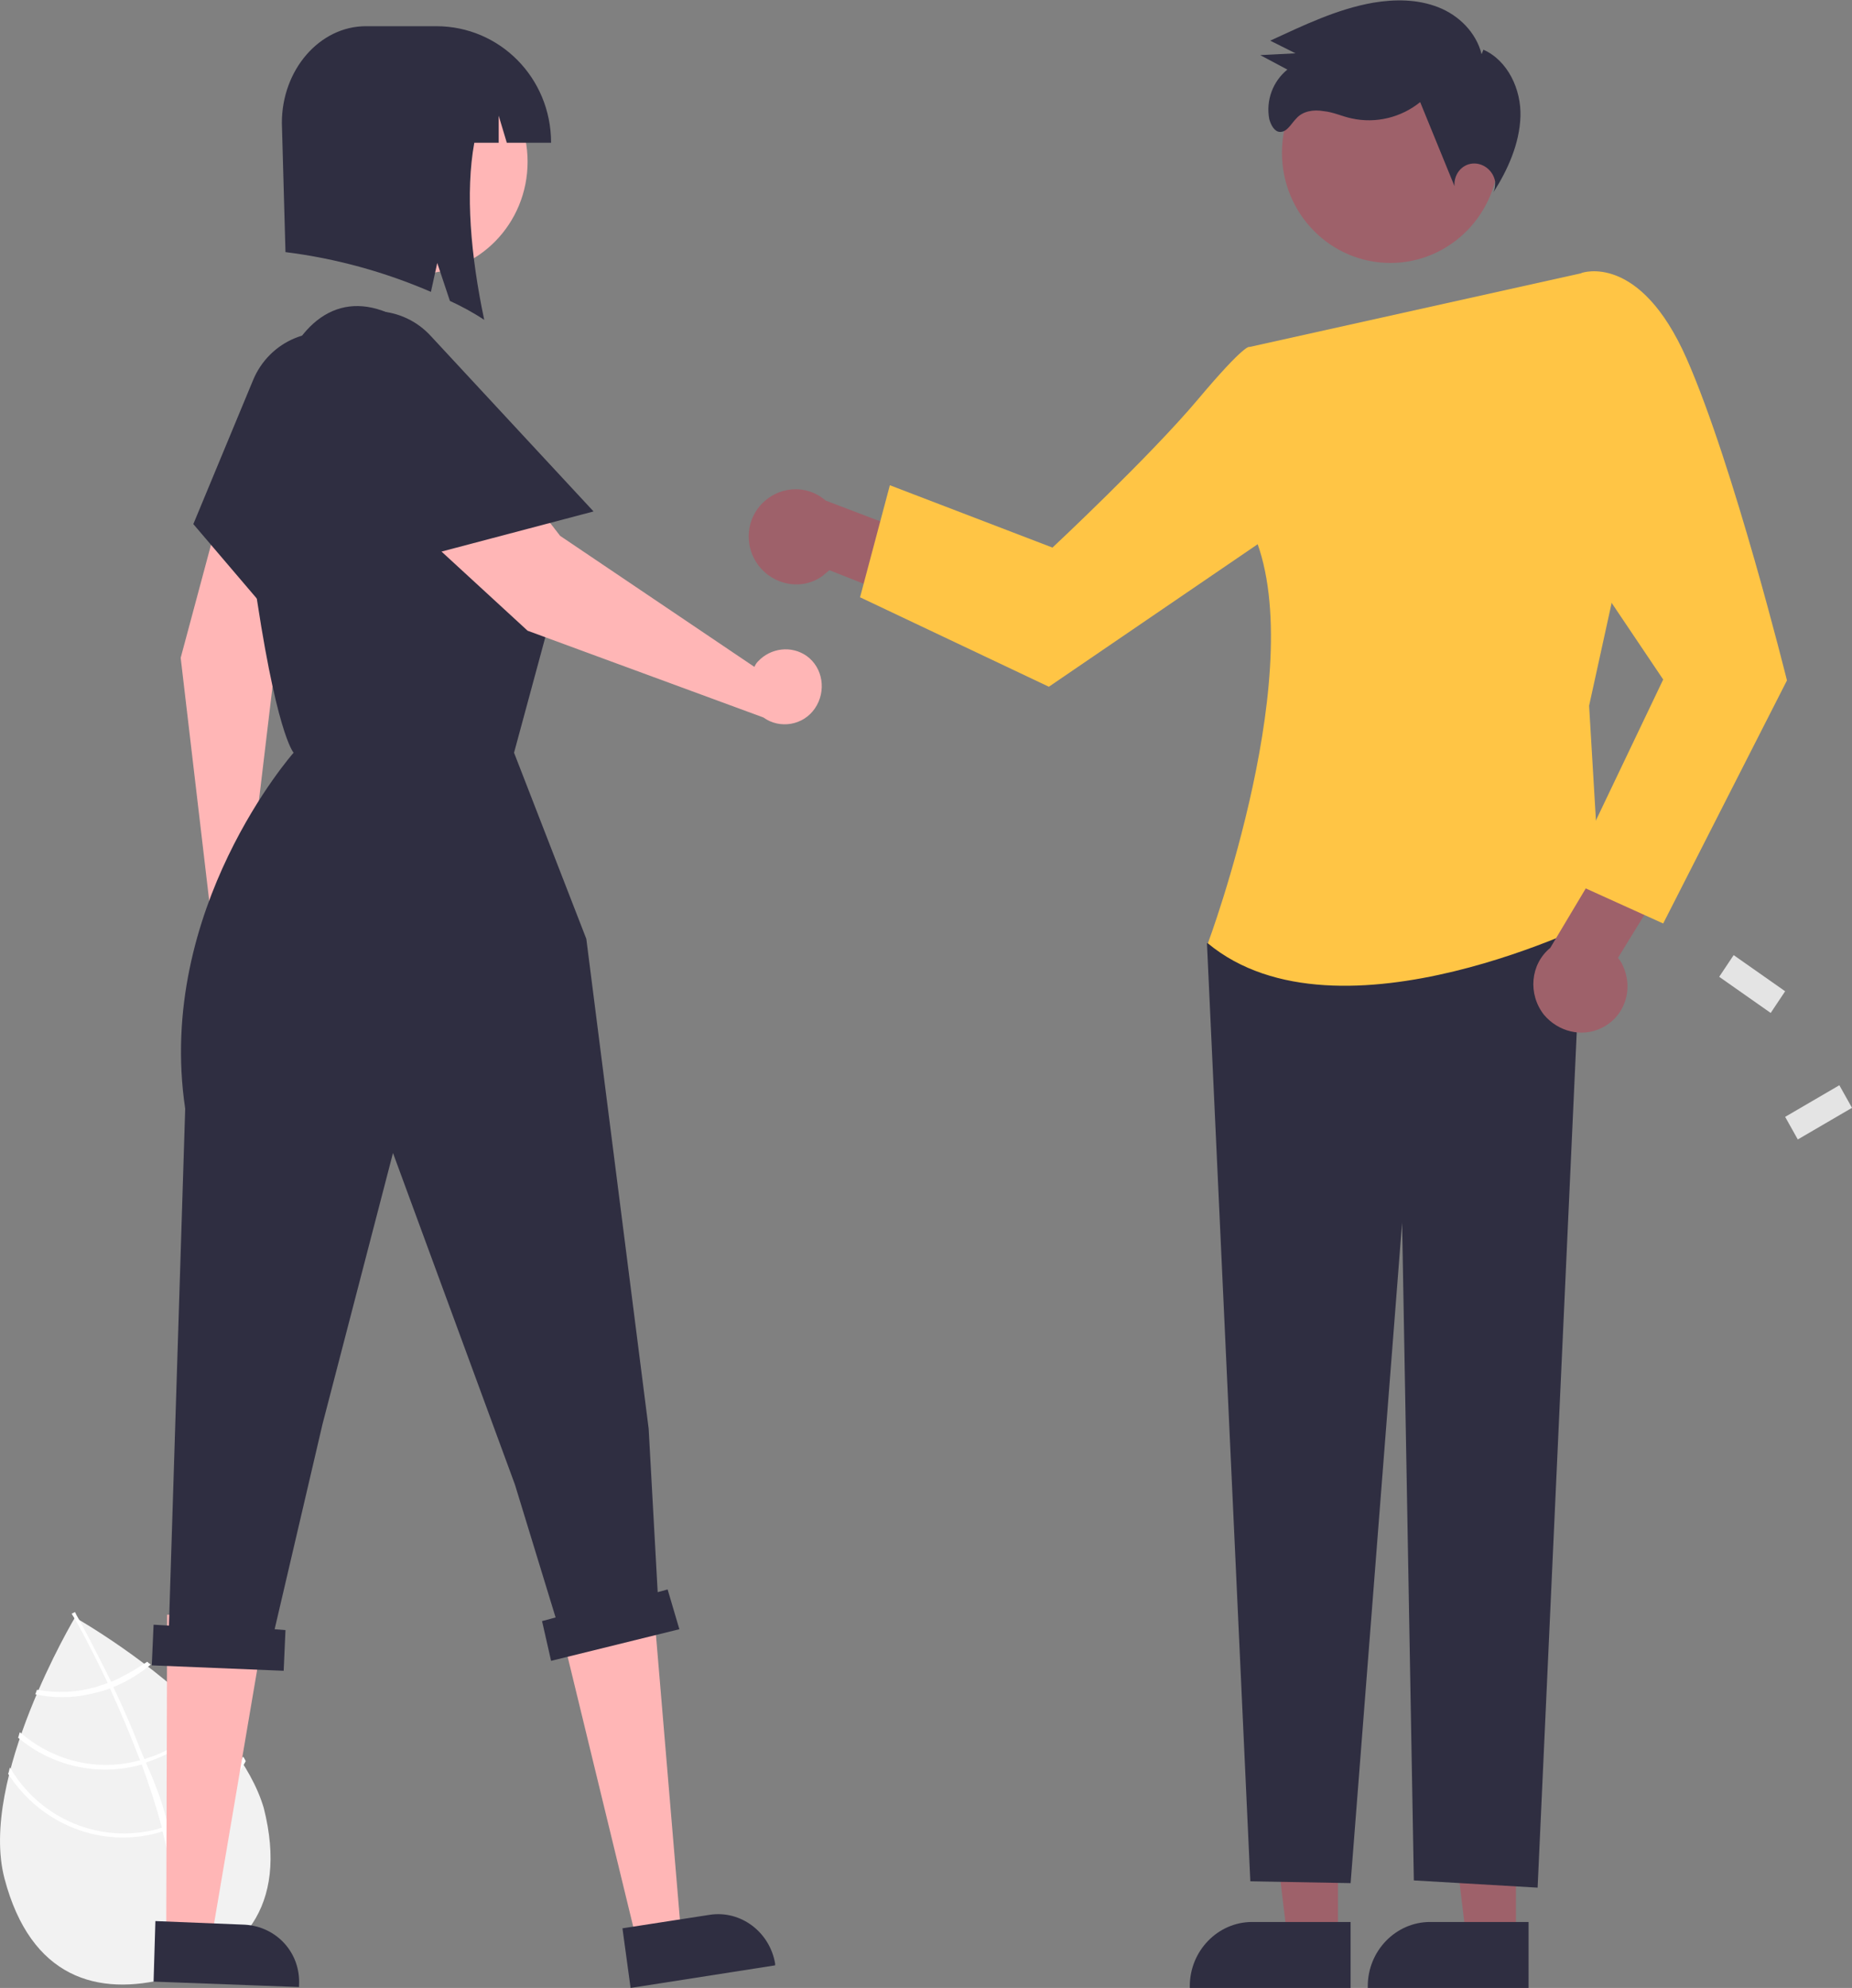 <?xml version="1.0" encoding="utf-8"?>
<!-- Generator: Adobe Illustrator 24.0.0, SVG Export Plug-In . SVG Version: 6.00 Build 0)  -->
<svg version="1.1" id="Layer_1" xmlns="http://www.w3.org/2000/svg" xmlns:xlink="http://www.w3.org/1999/xlink" x="0px" y="0px"
	 viewBox="0 0 205 220" style="enable-background:new 0 0 205 220;" xml:space="preserve">
<rect x="0" y="0" width="205" height="220" fill="#808080" stroke="none"/>
<style type="text/css">
	.st0{fill:#9E616A;}
	.st1{fill:#2F2E41;}
	.st2{fill:#FFC545;}
	.st3{fill:#F2F2F2;}
	.st4{fill:#FFFFFF;}
	.st5{fill:#E4E4E4;}
	.st6{fill:#FFB6B6;}
</style>
<g>
	<polygon class="st0" points="167.8,214.5 162.3,214.5 159.7,192.9 167.8,192.9 	"/>
	<path class="st1" d="M169.2,220l-17.8,0v-0.2c0-3.9,3.1-7.1,6.9-7.1h0l10.9,0L169.2,220z"/>
	<polygon class="st0" points="148.1,214.5 142.5,214.5 139.9,192.9 148.1,192.9 	"/>
	<path class="st1" d="M149.5,220l-17.8,0v-0.2c0-3.9,3.1-7.1,6.9-7.1h0l10.9,0L149.5,220z"/>
	<path class="st0" d="M83.9,62.5c1.7,2.3,4.9,2.9,7.2,1.2c0.2-0.2,0.5-0.4,0.7-0.6l10.9,4.3l4.2-6.1l-15.5-5.9
		c-2.2-1.9-5.4-1.6-7.3,0.6C82.5,57.9,82.5,60.6,83.9,62.5L83.9,62.5z"/>
	<polygon class="st1" points="148,99.6 133.6,104.4 138.4,208.2 149.5,208.4 155.2,135.3 156.5,208.1 170.2,208.9 175.2,99.6 	"/>
	<path class="st2" d="M138.3,38.4l36.9-8.2l4.1,32.4l-3.4,15.5l1.4,23.5c0,0-29.1,14.8-43.6,2.8c0,0,11.6-31.1,4.9-45.7L138.3,38.4z
		"/>
	<path class="st2" d="M144.7,43l-6.4-4.6c0,0-0.4-0.5-5.7,5.8c-5.3,6.3-16.1,16.4-16.1,16.4l-18-6.9l-3.3,12.4l20.9,9.9l29.6-20.2
		L144.7,43z"/>
	<path class="st0" d="M177.2,113.8c2.6-1.2,3.7-4.3,2.4-7c-0.1-0.3-0.3-0.5-0.5-0.8l6.2-10.1l-5.1-5.4l-8.6,14.4
		c-2.2,1.8-2.5,5.1-0.7,7.4C172.5,114.2,175.1,114.8,177.2,113.8z"/>
	<path class="st2" d="M169.4,36.6l5.7-6.4c0,0,6.4-2.3,11.6,9.5c5.2,11.8,11.1,35.6,11.1,35.6l-13.7,26.9l-10.6-4.8l10.6-22.2
		L173,58.7L169.4,36.6z"/>
	<ellipse class="st0" cx="153.9" cy="16.9" rx="12" ry="12.2"/>
	<path class="st1" d="M164,6c-0.6-2.4-2.5-4.3-4.8-5.2c-2.3-0.9-4.8-0.9-7.2-0.5c-4,0.7-7.7,2.5-11.4,4.2l2.8,1.4l-3.9,0.2l3,1.6
		c-1.6,1.3-2.4,3.4-2,5.5c0.2,0.7,0.6,1.4,1.2,1.4c0.8,0,1.2-0.9,1.8-1.5c0.7-0.8,1.9-1,3-0.8c1.1,0.1,2.1,0.6,3.1,0.8
		c2.7,0.6,5.5-0.1,7.6-1.8l3.8,9.3c-0.1-1.3,0.8-2.4,2-2.5c1.2-0.1,2.3,0.8,2.5,2c0,0.4,0,0.8-0.2,1.2c1.6-2.5,2.9-5.4,3-8.4
		s-1.4-6.2-4.1-7.4"/>
	<path class="st3" d="M25.4,193l-5.1,8.2l3-10.6C17,183.9,8.3,179,8.3,179s-10.7,17.9-7.8,28.9s10.3,13.1,18.2,11
		c7.9-2.2,13.3-7.7,10.5-18.8C28.5,197.7,27.1,195.3,25.4,193z"/>
	<path class="st4" d="M18.6,202l0.1,0.5c1.6,6.3,1.9,11.5,0.7,15.6c0,0.1,0,0.1-0.1,0.2l-0.3-0.1l-0.3-0.1c1.3-4.4,0.7-9.9-0.7-15.4
		c0-0.2-0.1-0.4-0.1-0.5c-0.6-2.3-1.4-4.7-2.2-6.9c-0.1-0.2-0.1-0.3-0.2-0.5c-1.1-2.9-2.3-5.7-3.4-8.1c-0.1-0.2-0.2-0.3-0.2-0.5
		c-1.9-4-3.5-6.9-3.9-7.5c0-0.1-0.1-0.1-0.1-0.1l0.2-0.1l0,0l0.2-0.1c0,0,0.1,0.2,0.2,0.4c0.6,1,2,3.7,3.8,7.3
		c0.1,0.2,0.2,0.3,0.2,0.5c0.9,1.9,1.9,4.1,2.8,6.4c0.2,0.6,0.5,1.2,0.7,1.7c0.1,0.2,0.1,0.3,0.2,0.5
		C17.3,197.6,18.1,199.9,18.6,202z"/>
	<path class="st4" d="M12.6,186c-0.2,0.1-0.3,0.1-0.5,0.2c-0.5,0.2-1,0.3-1.5,0.5c-2.1,0.6-4.3,0.7-6.5,0.3
		c-0.1,0.2-0.1,0.3-0.2,0.5c2.3,0.5,4.6,0.4,6.8-0.2c0.5-0.1,1.1-0.3,1.6-0.5c0.2-0.1,0.3-0.1,0.5-0.2c1.4-0.6,2.7-1.4,3.9-2.4
		c-0.2-0.1-0.3-0.2-0.4-0.3C15.1,184.7,13.9,185.4,12.6,186z"/>
	<path class="st4" d="M16.2,194.6c-0.2,0.1-0.4,0.1-0.5,0.2c-0.1,0-0.1,0-0.2,0c-4.7,1.3-9.6,0.1-13.3-3.1c-0.1,0.2-0.1,0.4-0.2,0.6
		c3.8,3.2,8.9,4.3,13.6,3c0.1,0,0.1,0,0.2-0.1c0.2-0.1,0.4-0.1,0.5-0.2c2.8-0.9,5.2-2.6,7.1-4.9c-0.1-0.1-0.3-0.3-0.4-0.4
		C21.3,192.1,18.9,193.8,16.2,194.6z"/>
	<path class="st4" d="M18.6,202c-0.2,0.1-0.4,0.1-0.5,0.2c-0.2,0.1-0.4,0.1-0.6,0.2c-6.3,1.7-13-1-16.4-6.8
		c-0.1,0.3-0.1,0.5-0.2,0.7c3.6,5.6,10.3,8.3,16.7,6.5c0.2-0.1,0.4-0.1,0.6-0.2c0.2-0.1,0.4-0.1,0.5-0.2c3.6-1.3,6.7-4,8.5-7.5
		c-0.1-0.2-0.2-0.4-0.3-0.5C25.2,198,22.2,200.7,18.6,202z"/>
	<polygon class="st5" points="190.3,108.1 191.9,105.7 197.6,109.7 196,112.1 	"/>
	<polygon class="st5" points="199,126.1 197.6,123.6 203.6,120.1 205,122.6 	"/>
	<polygon class="st6" points="70.5,214.9 75.4,214.1 72,173.7 61,175.8 	"/>
	<path class="st1" d="M68.9,213.4l9.7-1.5l0,0c3.4-0.5,6.6,1.9,7.2,5.4l0,0.2l-16,2.5L68.9,213.4z"/>
	<polygon class="st6" points="18.4,214.4 23.4,214.6 29.5,178.7 18.5,178.7 	"/>
	<path class="st1" d="M17.2,212.6l9.9,0.4h0c3.5,0.2,6.2,3.1,6,6.7l0,0.2L17,219.3L17.2,212.6z"/>
	<path class="st6" d="M28.3,97.6c-0.2-0.1-0.5-0.1-0.7-0.1l3.1-26l10.6-22.9c1.5-3.1,0.1-6.9-2.9-8.4c-2.8-1.3-6.1-0.4-7.8,2.2v0
		c-2.8,4.3-4.9,9-6.2,14l-4.4,16.4l3.3,28.1c-0.4,2.3,1.2,4.4,3.4,4.8c2.2,0.4,4.3-1.2,4.7-3.5C31.5,100.2,30.3,98.2,28.3,97.6z"/>
	<path class="st1" d="M34.7,73.6L21.4,58L28,42.1c1.8-4.4,6.8-6.5,11.1-4.6c4.2,1.8,6.2,6.6,4.7,11L34.7,73.6z"/>
	<ellipse class="st6" cx="46.3" cy="17.9" rx="12.1" ry="12.4"/>
	<path class="st1" d="M48.3,2.9h-7.8c-5.1,0-9.3,4.8-9.3,10.7l0.4,14.3c5.6,0.7,11,2.2,16.1,4.4l0.7-3.2l1.4,4.2
		c1.3,0.6,2.6,1.3,3.8,2.1c-1.5-7.1-2.1-14.1-1.1-19.6h2.7v-3l0.9,3H61v0C61,8.6,55.3,2.9,48.3,2.9C48.3,2.9,48.3,2.9,48.3,2.9z"/>
	<path class="st1" d="M73.9,175.9l-1.1,0.3l-1-18.1l-6.9-54.2l-8-20.6l3.9-14.4c0,0,4.5-10-6.7-17.7l-9-15.4
		c-6.2-4.1-11.3-1.4-14,5.6c-2.4,6.1-4.2,13.9-3.1,21.9c2.5,17.9,4.5,20,4.5,20s-15.3,17.3-12,39.4l-1.8,57.2l-1.7-0.1l-0.2,4.5
		l14.6,0.6l0.2-4.5l-1.2-0.1l5.3-22.7l7.8-30l13.5,36.7l4.5,14.7l-1.5,0.4l1,4.4l14.2-3.5L73.9,175.9z"/>
	<path class="st6" d="M83.9,73.2c-0.2,0.2-0.3,0.4-0.4,0.6L62,59.3L46.7,39.5c-2.1-2.7-6-3.2-8.6-1.1c-2.4,1.9-3.1,5.4-1.5,8.1l0,0
		C39.1,51,42.3,55,46,58.4l12.4,11.4l26.1,9.6c1.8,1.3,4.4,0.9,5.7-1c1.3-1.9,0.9-4.5-0.9-5.8C87.6,71.4,85.3,71.7,83.9,73.2
		L83.9,73.2z"/>
	<path class="st1" d="M65.7,56.6l-19.7,5.2l-11-13.1c-3-3.6-2.6-9.1,1-12.2c3.4-3,8.6-2.7,11.7,0.7L65.7,56.6z"/>
</g>
</svg>
